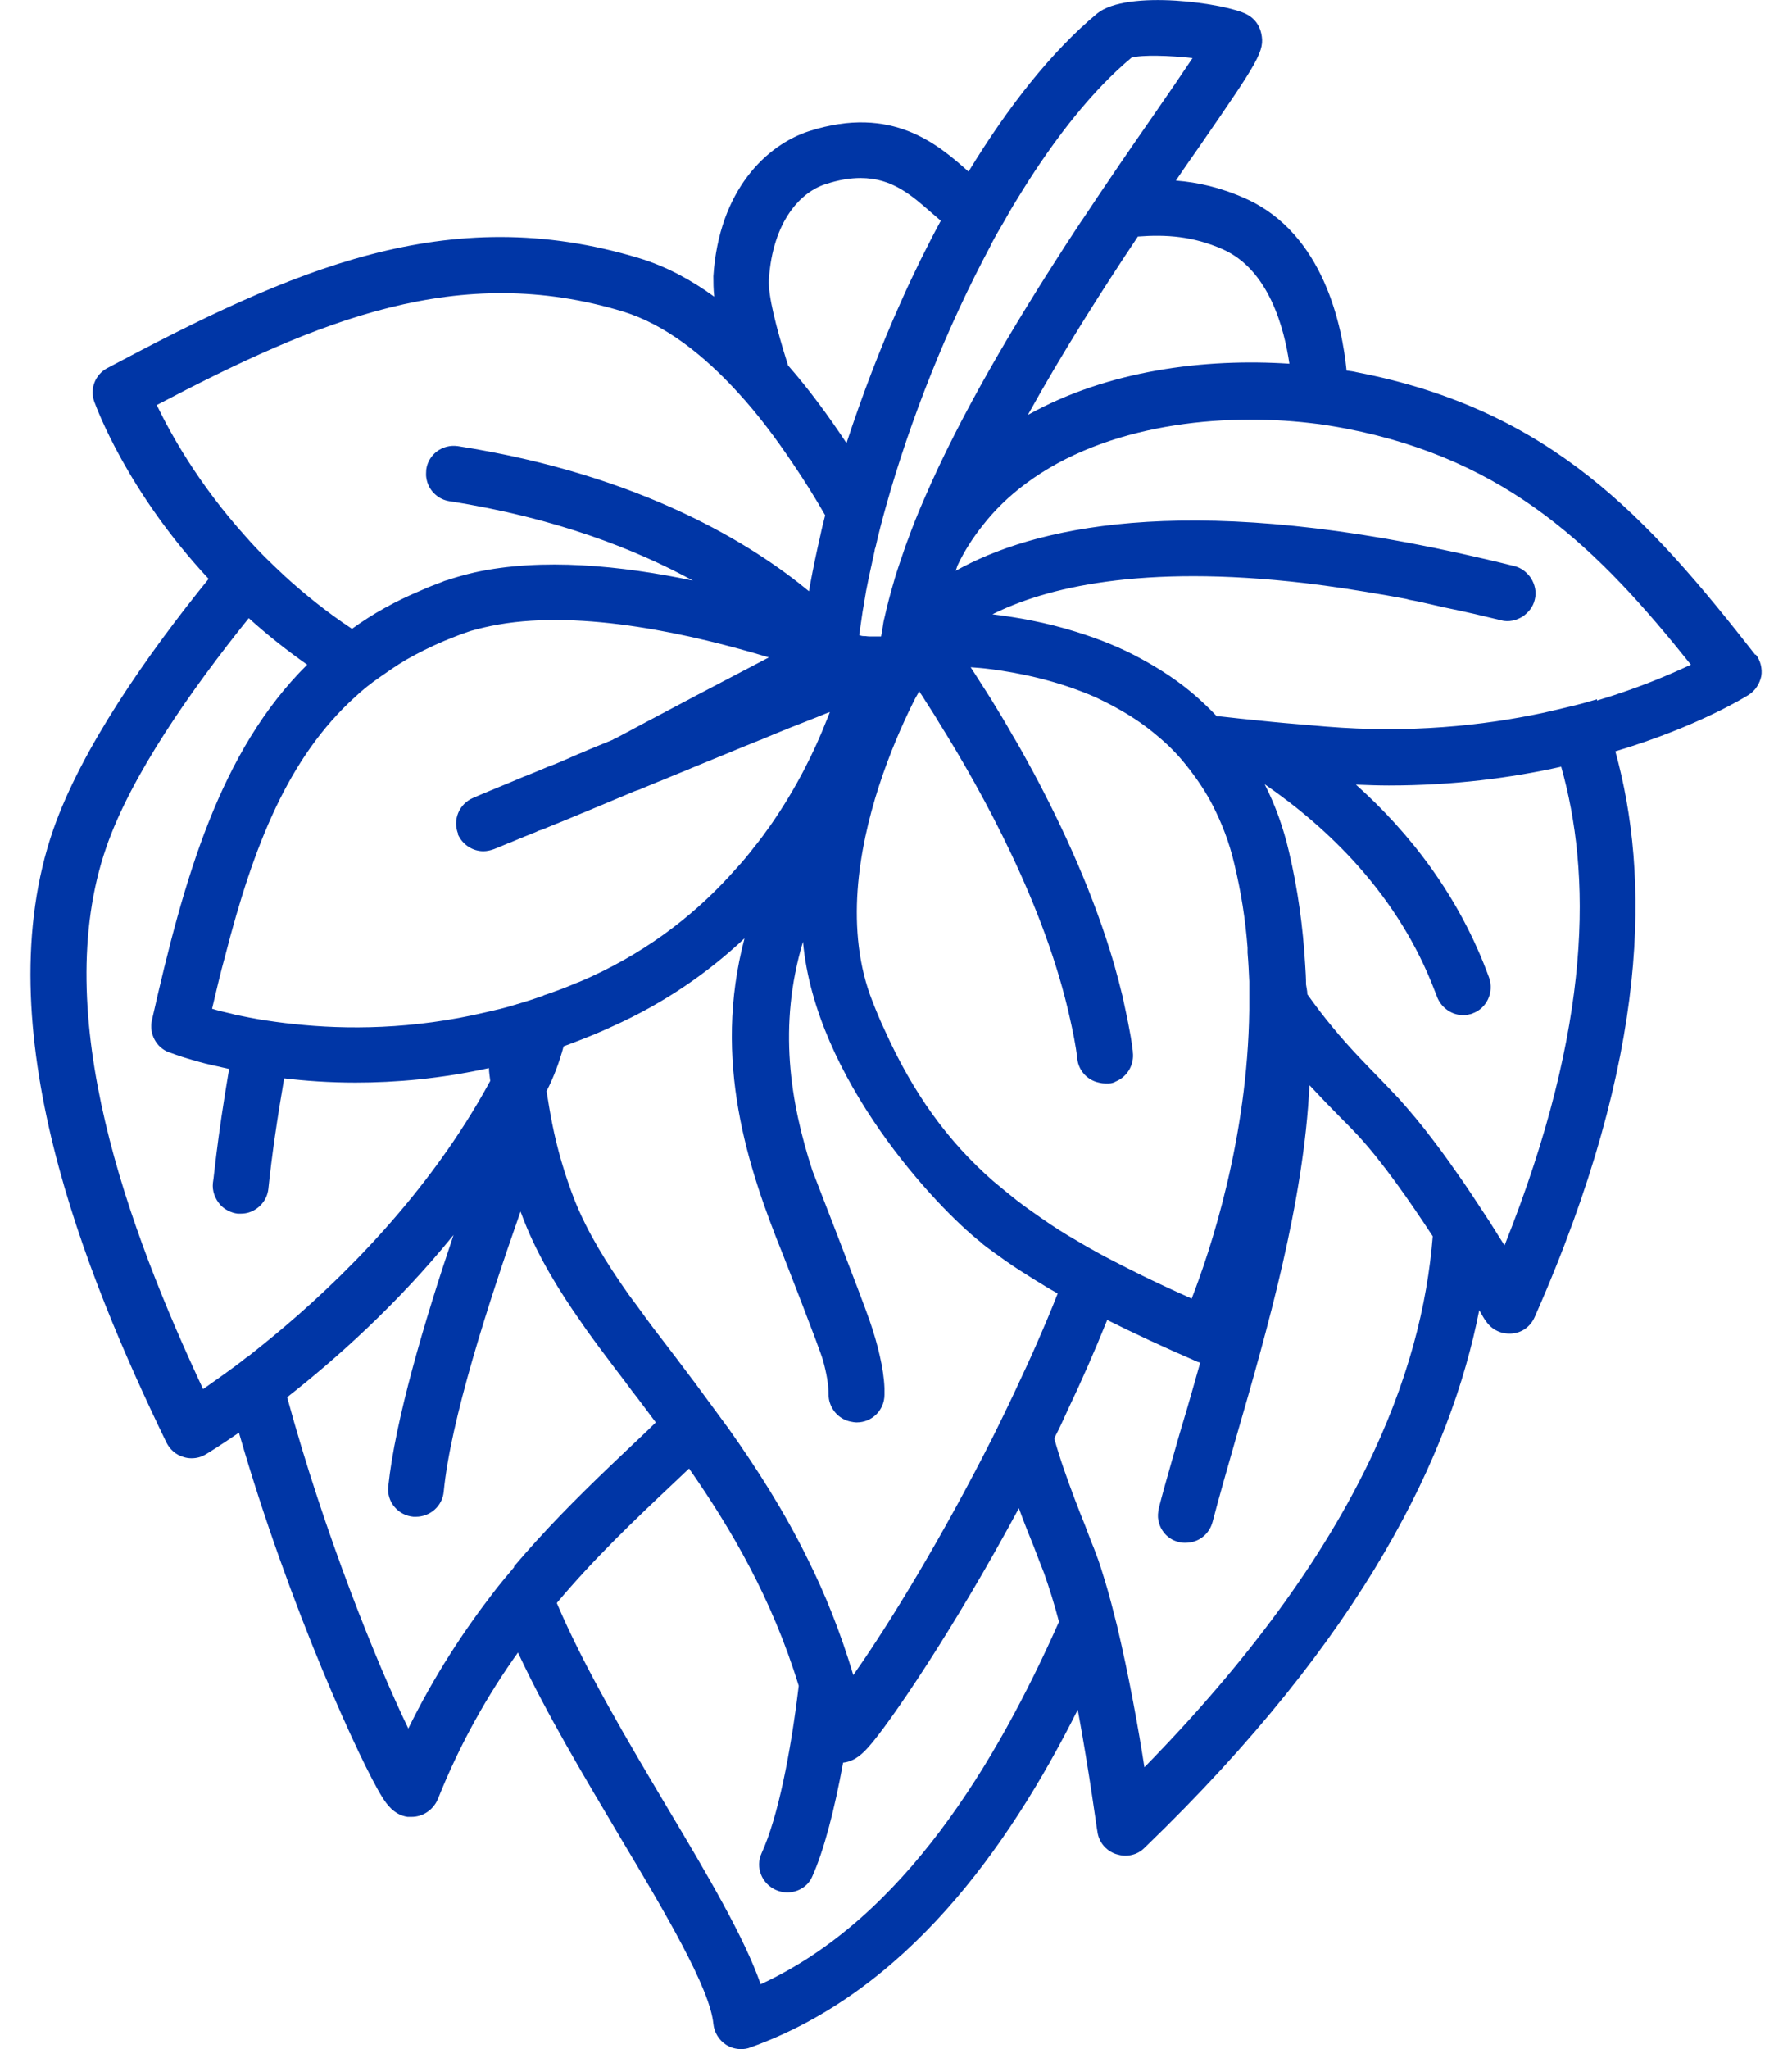 <?xml version="1.0" encoding="utf-8"?>
<svg xmlns="http://www.w3.org/2000/svg" id="Layer_1" viewBox="0 0 42 48">
  <defs>
    <style>.cls-1{fill:#0036a6;stroke-width:0px;}</style>
  </defs>
  <path class="cls-1" d="M41.14,15.34c-2.51-3.21-4.79-5.74-9.34-6.62-.08-.02-.16-.03-.24-.04-.1-1.02-.53-3.21-2.37-4.03-.58-.26-1.12-.38-1.63-.42.2-.3.4-.58.58-.84,1.36-1.97,1.51-2.2,1.42-2.61-.04-.19-.16-.35-.33-.44-.47-.26-2.82-.6-3.52-.02h0c-1.07.89-2.09,2.19-3.01,3.7h0c-.71-.63-1.78-1.57-3.73-.95-1,.32-2.12,1.38-2.25,3.4,0,.14,0,.3.02.48-.55-.4-1.13-.71-1.75-.9-4.51-1.37-8.16.28-12.47,2.57-.29.15-.42.49-.31.79.05.13.76,2.09,2.68,4.15-1.46,1.8-2.98,3.98-3.64,5.87-1.61,4.63.74,10.41,2.65,14.36.08.16.22.29.4.34.06.02.12.03.19.03.12,0,.23-.03.33-.09.05-.03.33-.2.78-.51,1.18,4.1,2.88,7.78,3.36,8.54.09.14.26.41.59.46.04,0,.07,0,.1,0,.26,0,.5-.16.61-.41.53-1.33,1.18-2.46,1.88-3.44.66,1.42,1.56,2.92,2.39,4.32,1.04,1.74,2.11,3.54,2.19,4.38.02.2.13.38.3.49.11.07.23.1.35.1.07,0,.15-.01.22-.04,3.63-1.3,6.03-4.64,7.67-7.91.28,1.51.45,2.83.46,2.85.03.25.2.45.43.53.07.02.14.04.22.04.17,0,.33-.06.45-.18,5.18-4.99,7.19-9.24,7.85-12.6.08.14.13.23.14.23.12.2.33.32.56.32h.04c.25-.01.46-.16.56-.39,2.72-6.15,2.69-10.35,1.89-13.25,1.91-.57,3.04-1.27,3.12-1.32.16-.1.26-.26.3-.44.03-.18-.02-.37-.13-.51ZM28.66,5.84c1.08.48,1.44,1.85,1.56,2.68-1.97-.13-4.25.15-6.13,1.2.81-1.46,1.73-2.91,2.58-4.18.66-.05,1.29-.01,1.99.3ZM23.21,5.76c.11-.21.23-.42.35-.62.12-.22.25-.43.38-.64.8-1.29,1.68-2.4,2.58-3.15.24-.07.9-.05,1.43.01-.24.36-.56.83-.88,1.29-.34.49-.73,1.05-1.14,1.66-.16.23-.32.48-.49.73-.16.23-.31.47-.47.71-1.19,1.84-2.45,3.94-3.31,5.94-.14.32-.27.64-.38.95,0,0,0,0,0,0-.02.04-.03.09-.05.13-.05.15-.1.29-.15.44-.05.15-.1.3-.14.45-.08.27-.15.54-.21.81-.02.07-.03.14-.04.21-.01.08-.03.16-.04.23,0,0,0,0-.01,0-.01,0-.03,0-.04,0-.02,0-.05,0-.07,0h0s-.05,0-.08,0c0,0,0,0,0,0h0c-.06,0-.11,0-.17-.01-.01,0-.02,0-.04,0-.03,0-.07-.01-.1-.02,0-.05.01-.09.02-.14,0,0,0-.01,0-.02.02-.14.04-.27.06-.41.03-.15.05-.31.08-.47.06-.31.13-.62.2-.94,0-.03.01-.05.02-.08h0c.07-.31.15-.62.24-.94.57-2.04,1.43-4.21,2.46-6.13ZM26.55,24.62c-.02-.15-.04-.3-.07-.45h0c-.05-.28-.11-.55-.17-.83-.06-.25-.13-.51-.2-.76-.47-1.61-1.18-3.16-1.88-4.47,0,0,0,0,0,0-.17-.31-.33-.61-.5-.89-.17-.3-.34-.58-.5-.84-.08-.13-.16-.25-.23-.36-.09-.14-.17-.27-.25-.39.13.01.28.02.43.04.73.09,1.62.28,2.49.66.15.07.29.14.44.22,0,0,0,0,0,0,.05.03.11.06.16.09,0,0,0,0,0,0,.3.17.59.37.87.61.23.19.45.41.65.66.03.03.05.07.08.1.2.26.39.54.55.85h0s0,0,0,0c.21.41.39.86.51,1.38.16.66.26,1.31.31,1.96,0,.04,0,.08,0,.12.02.23.03.45.04.67,0,.21,0,.42,0,.63v.04c-.04,3.01-.91,5.63-1.35,6.76-.54-.24-1.05-.48-1.52-.72-.2-.1-.39-.2-.58-.3-.2-.11-.4-.22-.58-.33-.3-.17-.58-.35-.85-.54-.2-.14-.4-.28-.58-.42-.19-.15-.37-.3-.55-.45-1.06-.93-1.87-2.05-2.54-3.54-.1-.21-.19-.43-.28-.66-.33-.83-.41-1.73-.35-2.6.12-1.7.78-3.35,1.3-4.4.03-.06.06-.12.09-.17.02-.03.04-.07.05-.1.05.07.1.15.15.23h0c.1.16.21.32.32.51,1.02,1.63,2.49,4.3,3.07,6.94.07.31.13.61.17.92,0,0,0,.01,0,.02.03.25.2.45.43.53.07.02.14.04.22.04.03,0,.06,0,.09,0,.06,0,.12-.02.17-.05.26-.11.43-.39.39-.69ZM10.73,19.54c.11.25.35.4.6.4.08,0,.17-.02.25-.05,0,0,.13-.05.34-.14.01,0,.02,0,.03-.01.16-.07.36-.15.61-.25.04-.02.08-.04.13-.05.15-.06.31-.13.49-.2.49-.2,1.06-.44,1.68-.7.03-.01.05-.02.08-.03,0,0,0,0,.01,0,.2-.08.4-.17.61-.25.23-.1.47-.19.7-.29.52-.21,1.04-.43,1.54-.63h0s.02,0,.03-.01c.1-.04.21-.09.31-.13.24-.1.47-.19.7-.28.11-.04.22-.09.33-.13.1-.04.19-.08.28-.11-.02.06-.05.13-.08.2-.27.69-.69,1.56-1.31,2.45-.12.17-.25.35-.39.52-.13.17-.27.34-.42.5-.85.97-1.97,1.88-3.42,2.54-.11.05-.22.1-.33.14-.23.1-.45.18-.68.26-.03.01-.07.02-.1.04-.2.07-.39.13-.59.19-.02,0-.05.02-.07.02-.22.07-.44.12-.66.17-1.73.41-3.29.41-4.5.28-.3-.03-.57-.07-.82-.11-.17-.03-.33-.06-.47-.09-.06-.01-.11-.02-.17-.04-.18-.04-.34-.08-.47-.12.1-.43.2-.85.31-1.25.66-2.56,1.47-4.64,3.06-6.07.17-.16.35-.3.55-.44.2-.14.4-.28.62-.41.28-.16.58-.31.91-.45.12-.05.25-.1.38-.15.08-.03.15-.05.23-.08.21-.06.42-.11.65-.15,1.99-.35,4.55.23,6.34.77l-1.68.88h0l-1.34.71-.28.15h0l-.32.17s0,0-.01,0l-.03.02h0c-.24.1-.47.19-.7.29-.15.06-.3.13-.44.19-.12.05-.23.1-.35.14-.22.09-.42.18-.61.25-.23.1-.43.18-.6.25-.32.13-.52.22-.57.24-.33.14-.49.52-.35.85ZM22.99,29.11c.19.15.39.29.6.44.2.14.42.28.63.41.18.11.37.23.57.34-.16.41-.34.83-.52,1.24-.14.32-.29.64-.44.96-.02.04-.04.09-.06.13-.07.15-.15.31-.22.46-.08.16-.15.31-.23.47-.02.04-.04.08-.06.12-1.16,2.3-2.4,4.33-3.2,5.47-.02.03-.04.06-.06.09-.3-1-.66-1.9-1.07-2.72h0c-.56-1.14-1.2-2.13-1.85-3.05l-.78-1.06c-.15-.2-.31-.41-.46-.61-.11-.14-.21-.28-.32-.42-.14-.18-.27-.35-.4-.53-.13-.18-.26-.36-.39-.53-.52-.74-.96-1.45-1.26-2.2-.23-.59-.41-1.2-.53-1.81-.05-.25-.09-.5-.13-.75.17-.33.3-.68.4-1.05.08-.03.16-.06.24-.09.29-.11.59-.23.89-.37,1.25-.56,2.27-1.28,3.11-2.07-.76,2.87.08,5.38.9,7.41,0,0,.87,2.22.94,2.48.08.29.13.56.13.8,0,.07.01.13.03.19.07.22.25.39.48.44.05.01.1.02.15.02.36,0,.65-.29.65-.65,0-.05,0-.1,0-.15-.01-.25-.05-.5-.11-.76h0c-.06-.27-.14-.54-.24-.83-.16-.47-1.34-3.51-1.34-3.51-.52-1.6-.81-3.39-.22-5.36.29,3.21,3.13,6.23,4.18,7.05ZM18.02,6.55c.09-1.37.75-2.06,1.34-2.24.31-.1.57-.14.81-.14.74,0,1.19.4,1.67.82.07.06.14.12.21.18-.33.61-.64,1.24-.93,1.89-.49,1.09-.92,2.22-1.28,3.32-.41-.62-.87-1.25-1.37-1.82-.29-.92-.47-1.65-.45-2.01ZM3.67,9.49c3.81-2,7.09-3.36,10.94-2.19.97.3,1.88,1.01,2.69,1.9.46.5.88,1.06,1.27,1.64.28.41.54.83.77,1.23-.04.16-.08.31-.11.46h0c-.09.39-.17.77-.24,1.15-.01.06-.02.11-.03.17-1.28-1.06-3.88-2.72-8.23-3.4-.36-.05-.69.19-.74.55,0,.06-.01.12,0,.18t0,0c.02.16.1.31.22.41h0c.09.08.2.13.32.15,2.5.39,4.37,1.13,5.71,1.86-1.67-.35-3.54-.54-5.12-.19-.22.05-.43.11-.64.18-.05.01-.09.03-.14.05-.16.06-.32.12-.47.19-.6.25-1.14.55-1.62.9-.59-.39-1.11-.81-1.57-1.23-.16-.15-.32-.3-.47-.45-.16-.16-.31-.32-.45-.48-1.11-1.23-1.76-2.41-2.07-3.05ZM5.8,31.78c-.2.16-.39.3-.56.42-.18.13-.34.24-.48.34-1.73-3.7-3.63-8.76-2.27-12.69.58-1.68,1.98-3.68,3.34-5.37.41.37.87.74,1.37,1.09-2.05,2.03-2.89,5.01-3.64,8.33-.07.31.1.64.4.75.04.01.23.09.55.18.17.05.39.11.64.16.07.02.14.03.22.05-.14.82-.24,1.52-.3,2.01h0c-.04.31-.06.54-.08.66-.02.19.05.37.17.51.1.11.25.19.41.21.02,0,.05,0,.07,0,.07,0,.14-.01.2-.03.24-.08.42-.29.45-.55.08-.78.21-1.66.37-2.59.5.06,1.06.1,1.67.1.94,0,2-.09,3.13-.34,0,.1.02.2.03.3-1.43,2.64-3.53,4.7-5.11,6-.2.16-.39.32-.57.46ZM12.05,36.71c-.16.19-.33.39-.49.6-.71.92-1.39,1.96-1.99,3.18-.74-1.53-1.97-4.57-2.84-7.76,1.11-.87,2.56-2.15,3.9-3.8-.69,2.04-1.37,4.35-1.53,5.89-.04.36.23.68.59.71.02,0,.04,0,.06,0,.33,0,.62-.25.65-.59.16-1.66,1.03-4.37,1.8-6.56.03.07.05.14.08.21.33.84.81,1.63,1.36,2.41.12.18.25.35.38.53.13.17.26.35.39.52.13.17.27.35.4.53.19.24.37.49.56.74-.16.16-.33.32-.5.48-.75.71-1.54,1.46-2.31,2.31-.17.19-.34.38-.51.58ZM17.82,46.46c-.38-1.08-1.22-2.51-2.17-4.1-.94-1.58-1.96-3.3-2.6-4.81.89-1.06,1.83-1.95,2.72-2.79.13-.12.25-.24.38-.36.99,1.42,1.94,3.04,2.57,5.09h0c-.19,1.59-.49,3.09-.87,3.92-.15.33,0,.71.33.86.09.04.18.06.27.06.25,0,.49-.14.59-.38.27-.6.52-1.56.72-2.66.29-.03.48-.24.59-.36.48-.53,2.01-2.77,3.53-5.6.12.33.24.63.35.9.09.24.17.44.24.62.12.34.24.72.35,1.14-1.45,3.26-3.62,6.94-6.99,8.49ZM26.83,41.45c-.14-.92-.37-2.19-.65-3.37-.09-.36-.18-.71-.28-1.04-.07-.23-.14-.46-.22-.66-.03-.09-.07-.18-.11-.28-.04-.11-.09-.24-.14-.37-.15-.37-.32-.81-.49-1.3-.08-.23-.16-.48-.23-.73.01-.02.02-.05.03-.07.1-.19.19-.39.28-.59.33-.69.64-1.4.93-2.12.64.32,1.33.64,2.07.96.04.02.07.03.11.04-.14.49-.27.96-.41,1.42-.1.33-.19.66-.28.97h0c-.1.35-.2.7-.28,1.02-.02.1-.03.19-.01.28.04.24.22.45.47.51.06.02.11.02.17.02.29,0,.55-.19.63-.49.16-.61.35-1.27.55-1.97.73-2.52,1.59-5.52,1.72-8.26.27.29.52.55.73.76.15.15.28.28.39.4.57.61,1.22,1.54,1.77,2.38-.25,3.15-1.73,7.31-6.77,12.45ZM35.26,29.17c-.11-.17-.22-.35-.34-.54-.2-.3-.41-.63-.63-.95-.23-.33-.46-.66-.7-.97-.27-.36-.55-.69-.8-.97-.12-.13-.26-.27-.41-.43-.33-.34-.74-.75-1.15-1.25-.2-.24-.39-.49-.59-.77t0,0s0,0,0-.01c0-.07-.02-.14-.03-.22,0,0,0,0,0,0,0-.15-.01-.31-.02-.46-.05-.87-.17-1.76-.38-2.65-.13-.56-.32-1.09-.57-1.58,1.51,1.04,3.14,2.61,3.99,4.85.02.04.04.09.05.13.1.26.35.43.61.43.05,0,.1,0,.15-.02.02,0,.05-.01.07-.02.34-.12.51-.5.39-.84-.7-1.92-1.87-3.4-3.12-4.52.26.01.52.02.77.02,1.52,0,2.88-.18,4.04-.44.7,2.48.75,6.02-1.33,11.22ZM37.43,16.38c-.2.06-.41.12-.63.17-.2.05-.42.1-.64.15-1.41.3-3.13.48-5.08.32-.44-.04-.86-.07-1.26-.11h0c-.2-.02-.4-.04-.59-.06-.22-.02-.44-.05-.65-.07-.02,0-.04,0-.06,0-.16-.17-.33-.33-.5-.48-.38-.33-.8-.61-1.26-.86,0,0,0,0,0,0h0c-.47-.26-.99-.47-1.54-.64-.7-.22-1.38-.34-1.96-.41,1.24-.62,3.47-1.18,7.33-.73,0,0,0,0,0,0,.6.07,1.24.17,1.93.29h0c.11.02.22.04.33.06.06.01.12.02.18.04.17.03.35.07.52.11.09.02.17.04.26.06.13.03.25.05.38.08.24.05.49.11.74.17.08.02.16.04.25.06.18.05.37,0,.51-.09.13-.09.24-.22.28-.39.05-.18,0-.37-.09-.51-.09-.13-.22-.24-.39-.28-.44-.11-.87-.21-1.28-.3h0c-6.54-1.44-10.02-.59-11.81.41.01-.04.03-.08.04-.12.16-.34.36-.65.59-.94.28-.36.62-.69,1.01-.98,1.89-1.41,4.61-1.66,6.67-1.42.29.03.57.08.84.13,3.82.74,5.92,2.83,8.08,5.53-.49.23-1.23.55-2.2.84Z"/>
</svg>